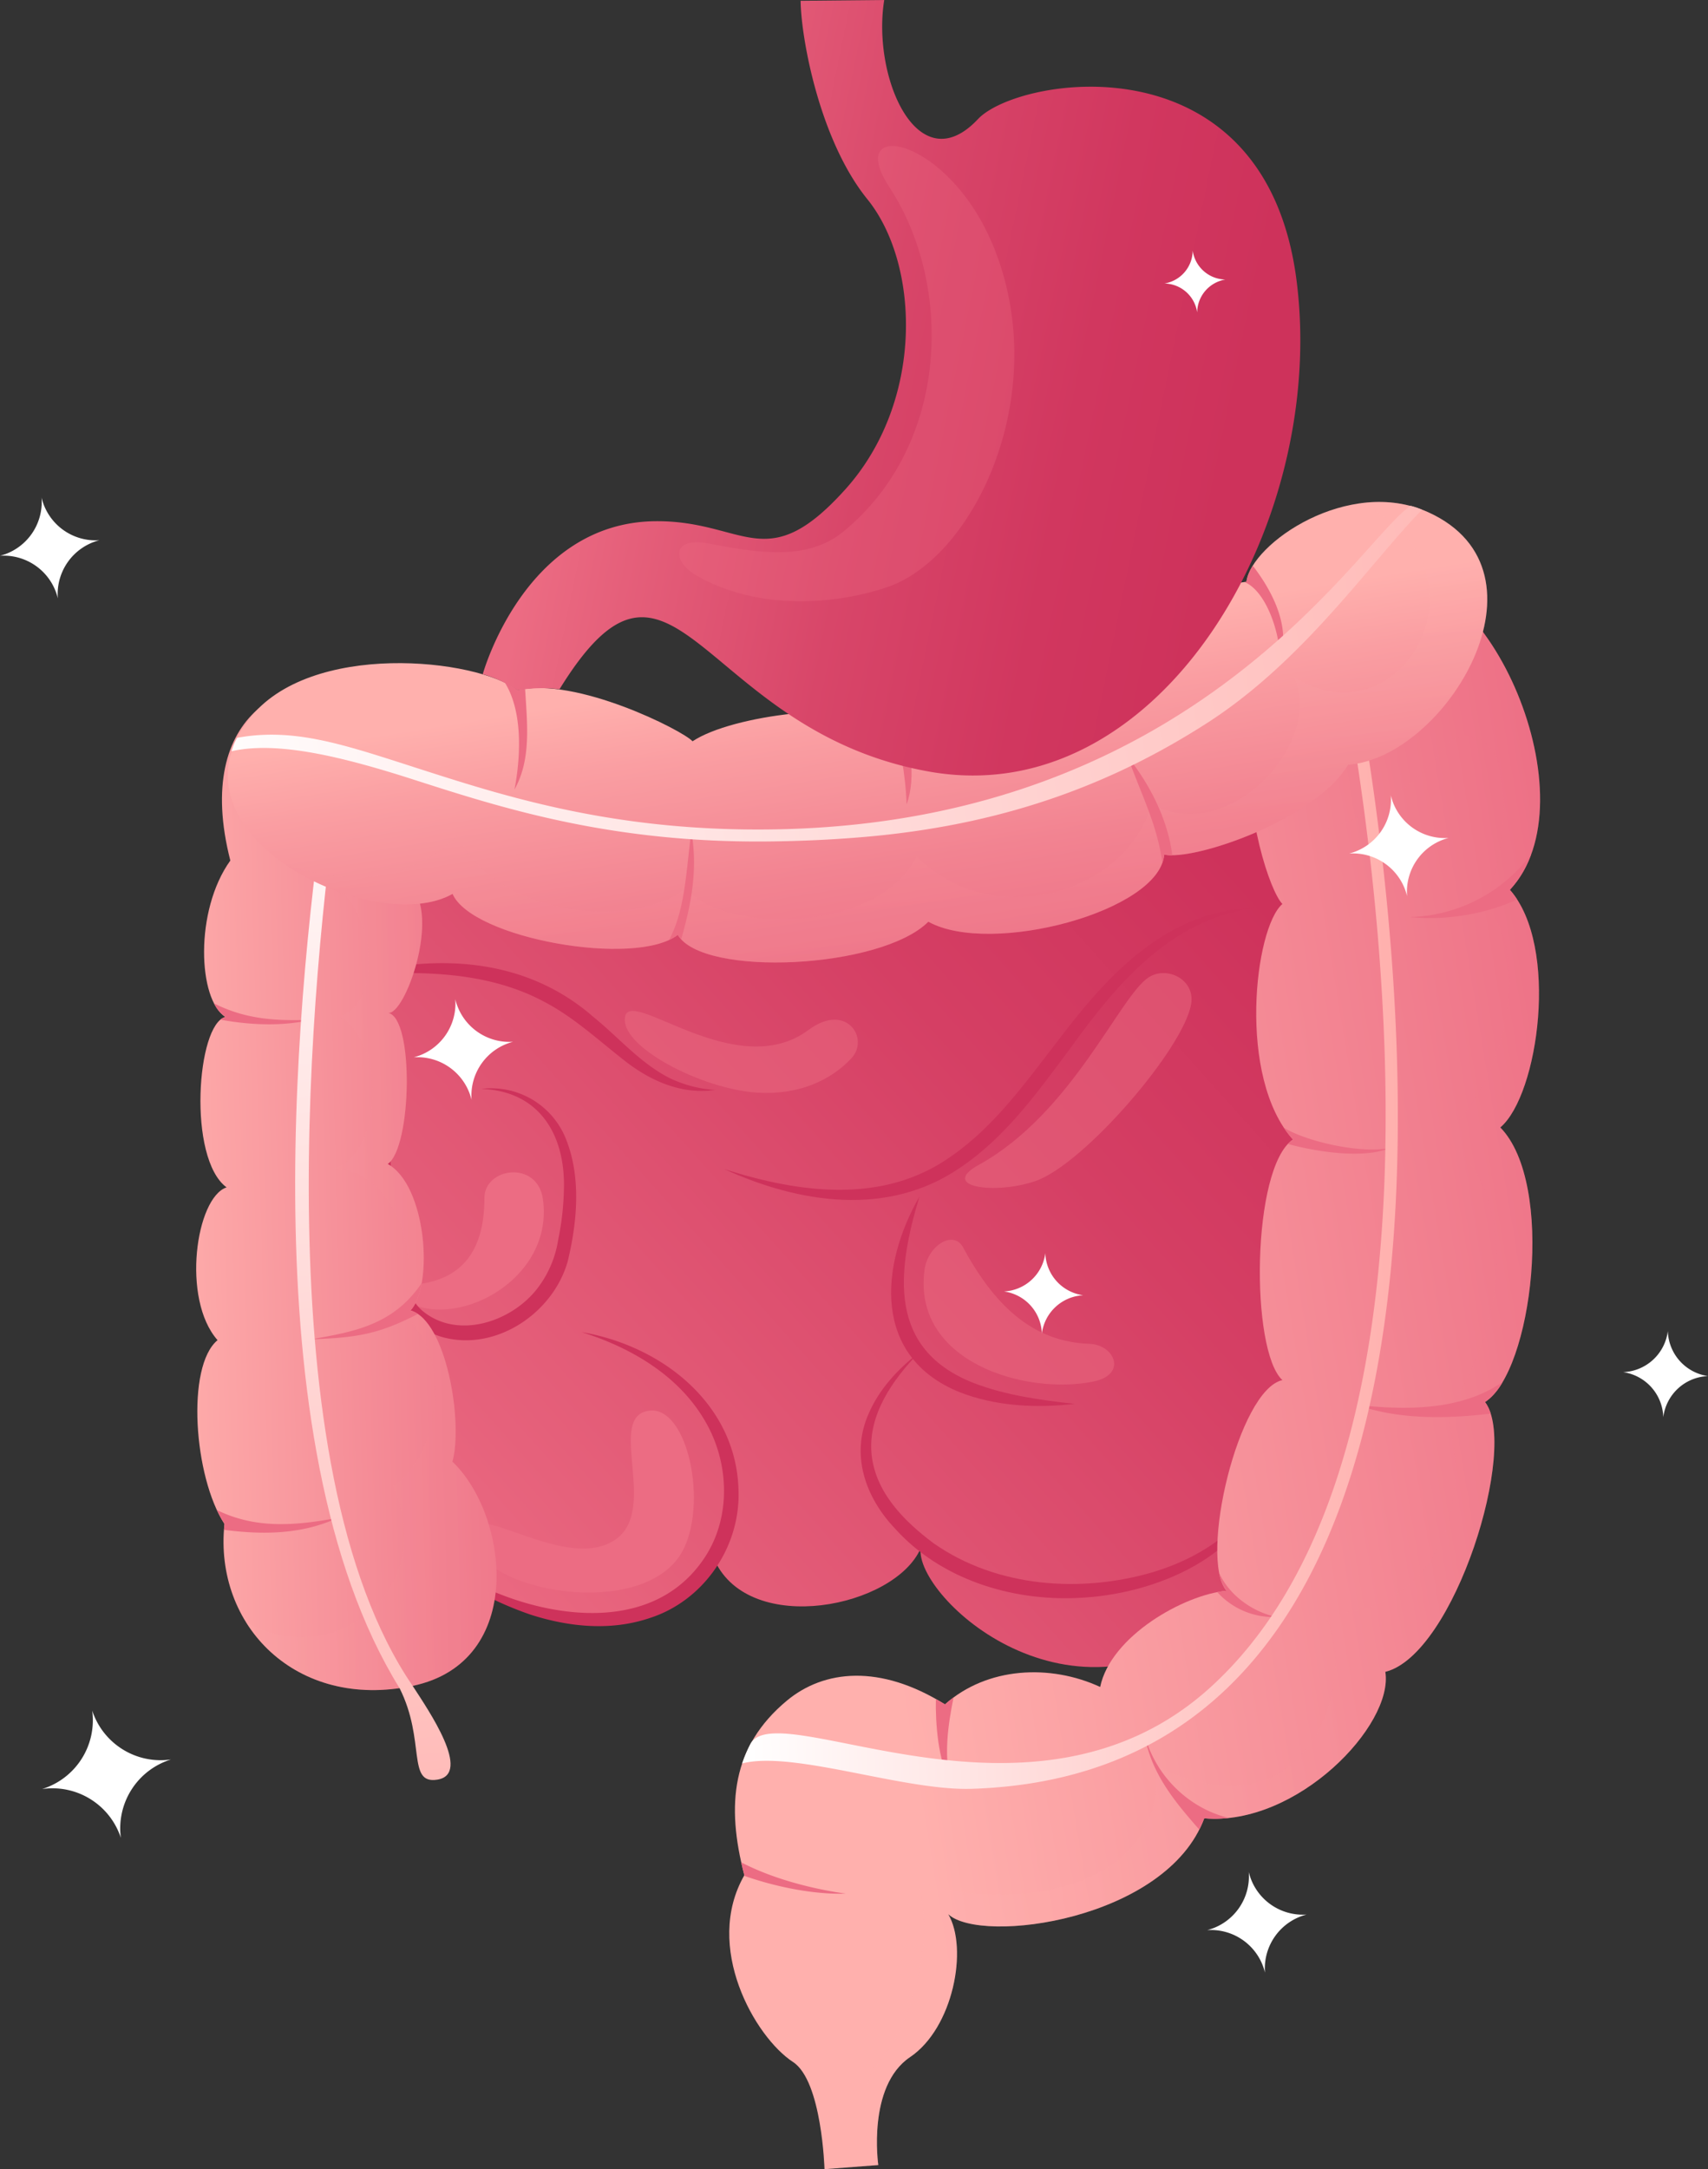 <?xml version="1.0" encoding="UTF-8"?> <svg xmlns="http://www.w3.org/2000/svg" xmlns:xlink="http://www.w3.org/1999/xlink" viewBox="0 0 623.37 791.53"><rect x="0" y="0" width="623.37" height="791.53" fill="#333333" stroke="none"/> <defs> <style>.cls-1{isolation:isolate;}.cls-2{fill:url(#linear-gradient);}.cls-16,.cls-3,.cls-4{fill:#ec6c83;}.cls-3{opacity:0.5;}.cls-5{fill:#ce325b;}.cls-6{fill:url(#linear-gradient-2);}.cls-10,.cls-13,.cls-7{mix-blend-mode:multiply;opacity:0.2;}.cls-7{fill:url(#linear-gradient-3);}.cls-8{fill:url(#linear-gradient-4);}.cls-9{fill:url(#linear-gradient-5);}.cls-10{fill:url(#linear-gradient-6);}.cls-11{fill:url(#linear-gradient-7);}.cls-12{fill:url(#linear-gradient-8);}.cls-13{fill:url(#linear-gradient-9);}.cls-14{fill:url(#linear-gradient-10);}.cls-15{fill:url(#linear-gradient-11);}.cls-16{opacity:0.3;}.cls-17{fill:#fff;}</style> <linearGradient id="linear-gradient" x1="164.93" y1="533.93" x2="469.46" y2="277.55" gradientTransform="translate(-36.62 42.13) rotate(-1.78)" gradientUnits="userSpaceOnUse"> <stop offset="0" stop-color="#ec6c83"></stop> <stop offset="0.16" stop-color="#e6617b"></stop> <stop offset="0.7" stop-color="#d53f64"></stop> <stop offset="1" stop-color="#ce325b"></stop> </linearGradient> <linearGradient id="linear-gradient-2" x1="79.69" y1="395.65" x2="234.66" y2="396.38" gradientTransform="translate(-36.62 42.13) rotate(-1.78)" gradientUnits="userSpaceOnUse"> <stop offset="0" stop-color="#ffb0ad"></stop> <stop offset="0.58" stop-color="#f38693"></stop> <stop offset="1" stop-color="#ec6c83"></stop> </linearGradient> <linearGradient id="linear-gradient-3" x1="97.49" y1="397.21" x2="229.88" y2="397.83" xlink:href="#linear-gradient-2"></linearGradient> <linearGradient id="linear-gradient-4" x1="134.84" y1="216.82" x2="168.81" y2="684.12" gradientTransform="translate(-36.62 42.13) rotate(-1.78)" gradientUnits="userSpaceOnUse"> <stop offset="0" stop-color="#fff"></stop> <stop offset="1" stop-color="#ffb0ad"></stop> </linearGradient> <linearGradient id="linear-gradient-5" x1="332.72" y1="485.26" x2="635.29" y2="444.53" gradientTransform="translate(-36.62 42.13) rotate(-1.78)" gradientUnits="userSpaceOnUse"> <stop offset="0" stop-color="#ffb0ad"></stop> <stop offset="1" stop-color="#ec6c83"></stop> </linearGradient> <linearGradient id="linear-gradient-6" x1="361.43" y1="481.4" x2="633.33" y2="444.79" xlink:href="#linear-gradient-2"></linearGradient> <linearGradient id="linear-gradient-7" x1="288.69" y1="426.75" x2="535.57" y2="426.75" xlink:href="#linear-gradient-4"></linearGradient> <linearGradient id="linear-gradient-8" x1="431.66" y1="137.96" x2="440.49" y2="288.75" gradientTransform="matrix(1, -0.1, 0.1, 1, -131.63, 145.22)" gradientUnits="userSpaceOnUse"> <stop offset="0" stop-color="#ffb0ad"></stop> <stop offset="0.17" stop-color="#fa9ea2"></stop> <stop offset="0.5" stop-color="#f28391"></stop> <stop offset="0.78" stop-color="#ee7287"></stop> <stop offset="1" stop-color="#ec6c83"></stop> </linearGradient> <linearGradient id="linear-gradient-9" x1="350.97" y1="198.51" x2="360.65" y2="363.94" xlink:href="#linear-gradient-2"></linearGradient> <linearGradient id="linear-gradient-10" x1="96.45" y1="254.03" x2="629.16" y2="197.42" xlink:href="#linear-gradient-4"></linearGradient> <linearGradient id="linear-gradient-11" x1="244.75" y1="82.12" x2="566.92" y2="158.84" gradientTransform="translate(-36.62 42.13) rotate(-1.78)" gradientUnits="userSpaceOnUse"> <stop offset="0" stop-color="#ec6c83"></stop> <stop offset="0.11" stop-color="#e55f7a"></stop> <stop offset="0.34" stop-color="#d84669"></stop> <stop offset="0.56" stop-color="#d1375f"></stop> <stop offset="0.74" stop-color="#ce325b"></stop> </linearGradient> </defs> <g class="cls-1"> <g id="Слой_2" data-name="Слой 2"> <g id="Слой_1-2" data-name="Слой 1"> <path class="cls-2" d="M114.23,309.73c20.69-4.89,143.23,38.45,188.31,19.93s137.64-55.14,164.19-42.17S470,570.27,446.15,590.1C391,636,334,582.7,336,565c-9.41,21.52-62.13,32.24-75.12,4.46-6.57,14.48-45.76,27.34-61.08,20.09-41.47-16.68-70.26-28-76.06-42.55C94.61,473.9,88.73,315.75,114.23,309.73Z"></path> <path class="cls-3" d="M310.76,386.13c6.69-7.17-1.85-20.6-15.68-10.32-26.21,19.49-64.51-15.26-66.91-5-2.53,10.82,27.91,26.65,48.31,27.89C291.39,399.59,303.13,394.3,310.76,386.13Z"></path> <path class="cls-4" d="M176.79,437.16c.07,42.71-40.82,26.91-32,35.06,16.92,15.72,57.82-3.38,53.35-34.74C196.06,423.23,176.78,426,176.79,437.16Z"></path> <path class="cls-3" d="M397.61,490.34c-20.47-.71-34.49-13.64-46.12-35.21-3.47-6.42-12.87-.78-14.08,8.29C333,497,374.28,509.15,399.07,504.1,411.5,501.57,406.86,490.66,397.61,490.34Z"></path> <path class="cls-3" d="M419.32,356.56c-10.62,6.67-27.86,49.59-62.1,68.48-14.6,8.06,5.92,11,20.73,5.89,17.7-6.13,54.12-48.44,56.79-64.59C436.23,357.43,426,352.36,419.32,356.56Z"></path> <path class="cls-4" d="M235.12,515.16c-12.37,4.3,4.4,35.45-10,46.23-17.88,13.44-53.57-15.52-53.26-1.71.47,21.18,64.58,32.73,77.73,5.33C258.56,546.45,250,510,235.12,515.16Z"></path> <path class="cls-5" d="M129.87,355.63c30.31-7.7,62.11-6,86.64,15.38,9.25,7.5,17,16.72,27.54,22.19A44.38,44.38,0,0,0,261,397.69c-12.49,1.87-24.29-3.57-33.86-11.32-9.35-7.35-18-15.34-28.47-20.81-21-11.28-45.39-11.25-68.8-9.93Z"></path> <path class="cls-5" d="M175.64,397.33a29.33,29.33,0,0,1,30.88,18.18c5.66,14,4.15,30.48.65,44.84-5.32,18.69-25.91,32.72-45.3,27.65-10.49-2.92-16.69-10.53-19-20.76-4.06-18.18-1.93-36.37-.86-54.61.55,9.05.73,18.11,1.31,27.1.95,11.92,1.52,29.79,10.55,38.31,12.86,11.08,33,4.35,42.44-8.15a38.83,38.83,0,0,0,7.39-17.39,100.69,100.69,0,0,0,2.13-19.71c.19-19.25-9.37-34.76-30.17-35.46Z"></path> <path class="cls-5" d="M264.4,426.61c27.42,8.73,58.12,12.95,82.9-4.8,15.86-11,27.22-27.12,39-42.33,17.9-23.66,39.43-47.2,71.26-48.19-30.61,4.45-50,27.71-67.05,51.38C378.74,398.44,367,415,350.25,426.18c-26.2,17.91-58.52,12.91-85.85.43Z"></path> <path class="cls-5" d="M335.58,436.59c-8.29,27.48-11.74,55.74,19.89,68.09,11.74,4.47,24.07,6.17,36.75,7.57-13.93,1.61-28.85.92-42.15-4.33-31.63-12.9-29-46.05-14.49-71.33Z"></path> <path class="cls-5" d="M462.13,538.24c-6.11,29.82-41.07,43.68-68.58,44.81-24.49,1.21-50.37-6.84-67.06-25.48-10.72-11.36-16.08-26.77-9.49-41.68,3.88-9.06,10.73-16.36,18.36-22.32-9.53,9.83-18.54,22.55-17.29,36.81,1.29,14,11.81,24.63,22.65,32.72,23,16.13,53.7,18.34,80.3,10.49,17.67-5.39,35.46-16.82,41.11-35.35Z"></path> <path class="cls-5" d="M212.27,486.07c29.26,4.95,56.58,26.23,57.27,57.85.68,20.58-12.69,40.12-32.33,46.45-14.33,4.86-29.6,3.29-43.63-1.23a133,133,0,0,1-37.91-20.55,195.93,195.93,0,0,0,25.55,12.6c24.93,10.14,58.05,12.84,75.27-11.85,10.6-15,9.91-35.81.53-51.35-9.63-16.25-26.91-26.37-44.75-31.92Z"></path> <path class="cls-6" d="M150.61,615.15c41.55-8.7,35-62.32,14.5-81.82,4-14.2-2.21-51.54-15.28-55.16,8.57-9.5,5.72-45.69-8.33-53.46,8.77-5.88,9.75-53.42.09-55.14,6.19,1.12,19.31-35.63,8.15-46.4,10.64-9.94,16.47-60.63-13.35-70.73S70.16,259.56,84.06,314c-13.14,18.29-11.81,50.83-1.78,57.08-10.46,2.54-13.93,51.59.41,62.17C71.5,437,66.15,474,79.4,489c-11.55,9.57-8.66,49.93,2.52,67.07C78,593,108,624.06,150.61,615.15Z"></path> <path class="cls-7" d="M165.11,533.33c4-14.2-2.21-51.54-15.28-55.16,8.57-9.5,5.72-45.69-8.33-53.46,8.77-5.88,9.75-53.42.09-55.14,6.19,1.12,19.31-35.63,8.15-46.4,10.64-9.94,16.47-60.63-13.35-70.73l-.69-.21c13,23.22-16.48,39.2-30.48,60.59,34.9,9.61,35.62,54.63,18.31,57.79,18.26,10.76,15.59,51.32-2,55.74,24,.62,32.65,35.07,25.28,52.75,21.18,18.38,10.74,55.47-3.44,63.09,17,35.55-20.26,68.79-53.67,49.58,11.29,18.29,33.47,29.12,60.91,23.38C192.16,606.45,185.65,552.83,165.11,533.33Z"></path> <path class="cls-4" d="M113.89,488.65c16.21-.5,24.57-1.91,38.6-9.21a9.53,9.53,0,0,0-2.66-1.27c1.95-2.15,3.29-5.69,4.07-10C143.62,483.44,129.26,485.89,113.89,488.65Z"></path> <path class="cls-4" d="M79.17,551a41.26,41.26,0,0,0,2.75,5c-.07.74-.11,1.47-.17,2.21,12.21,1.56,27.35,2.22,41.52-4.38C107,556.9,93,557.73,79.17,551Z"></path> <path class="cls-4" d="M113.45,372.12c-11.87.37-23.25.11-35.33-6a12.31,12.31,0,0,0,4.16,4.93,4.66,4.66,0,0,0-1.86,1C91.45,374.07,103.11,374.53,113.45,372.12Z"></path> <path class="cls-8" d="M150.61,615.15h0c-54.8-80-37.08-260.47-26.78-330.08l-4.34-.64C109.13,354.52,89.89,525.66,145.84,616c9.58,19.08,2.58,35.12,13.73,33.37C172.42,647.37,156.4,624.07,150.61,615.15Z"></path> <path class="cls-9" d="M505.32,209.76c38-5.2,76.16,82.49,45.73,114.92,18.12,20.43,10.47,74.89-3.48,86.71,20.11,20.51,11.72,89.15-5.59,100.2,12.45,16.15-11.09,92.16-36.38,98.44,3.12,19.42-32.23,56.38-66.09,53.44-13.74,37.13-81.42,46.15-93.42,35,7.32,12.52,1.81,41.52-13.95,52.14S320.55,790,320.55,790l-19.63,1.5s-.91-32.2-11.49-39.11c-13.92-9.09-32.75-42.06-17.76-68.16-6.76-25.75-4.54-47,15.5-63.68,13.55-11.27,34-13.45,57.72,1.36,15.44-13.74,38.45-14.77,56.64-6.37,3.83-18.53,30.63-33.67,46.1-35.09-10.15-12.07,4.42-73.39,20.41-76.87-11.74-10.72-11.33-77.49,3.85-87.8-20.42-22.65-14-77.27-3.85-85.93C458.8,320.34,432.05,219.78,505.32,209.76Z"></path> <path class="cls-10" d="M551.05,324.68c30.43-32.43-7.76-120.12-45.73-114.92-51.38,7-53.58,58.57-47.12,92,25.85,7.16,52-7.36,69.19-29.18,6.46-8.21,17.16-3,19.93,6.78,2.92,14.7,1.19,38.71-6.64,49.81,16.92,13,13.2,61.93-14.89,86.4,25,11.55,28.51,63.72,1.94,99.67,9.35,27.92,1,72.65-44.7,73.86,12.85,16.85-1.26,84.35-61.1,55.27,3.84,48.82-60.12,53.24-87.65,41.51,5.23,10,4.83,44.11-13.75,66.92-4.16,5.09-6,12.67-3.81,37.49l3.83-.3s-4.18-28.78,11.59-39.4,21.27-39.62,13.95-52.14c12,11.13,79.68,2.11,93.42-35,33.86,2.94,69.21-34,66.09-53.44,25.29-6.28,48.83-82.29,36.38-98.44,17.31-11,25.7-79.69,5.59-100.2C561.52,399.57,569.17,345.11,551.05,324.68Z"></path> <path class="cls-4" d="M270.52,679.54c.35,1.56.73,3.13,1.15,4.72a1,1,0,0,0-.1.18c10.77,3.8,24.83,6.9,37.12,6.52C294.79,689,281,685,270.52,679.54Z"></path> <path class="cls-4" d="M514.53,334.63a78.57,78.57,0,0,0,39.19-6.37,29.22,29.22,0,0,0-2.67-3.58,37.37,37.37,0,0,0,7.72-12.88A57.3,57.3,0,0,1,514.53,334.63Z"></path> <path class="cls-4" d="M465.76,590C457,588.1,448.6,582,445,574a14.61,14.61,0,0,0,2.65,6.44,30.72,30.72,0,0,0-3.36.5A27.47,27.47,0,0,0,465.76,590Z"></path> <path class="cls-4" d="M417.81,633.36c2.43,13.89,11.2,24.35,19.89,34.2a44.11,44.11,0,0,0,1.81-4.09,45.32,45.32,0,0,0,9-.14C435.64,660.36,422.47,649.81,417.81,633.36Z"></path> <path class="cls-4" d="M346.87,650.35c-2.38-10.24-.91-20.79,1.15-31-1.07.8-2.12,1.63-3.13,2.54-1.12-.7-2.22-1.32-3.32-1.94C341.37,628.55,342.38,642.57,346.87,650.35Z"></path> <path class="cls-4" d="M495.4,512.67c15.38,5.44,33,5,48.65,3.13a14.26,14.26,0,0,0-2.07-4.21,21.52,21.52,0,0,0,6.44-7.34C531.75,515.92,508.76,514,495.4,512.67Z"></path> <path class="cls-4" d="M507.51,418.79c-10.29,2.4-30.77-2.24-38.94-7.31a36.72,36.72,0,0,0,3.32,4.33,10.86,10.86,0,0,0-1.81,1.62C480.08,420.17,497.72,423.07,507.51,418.79Z"></path> <path class="cls-11" d="M354.57,652.71c-24.84.77-65.16-14.07-83.71-9.26a49.56,49.56,0,0,1,3.12-7.32c10.68-17.78,102.94,38.25,167.65-20.33C529.25,536.48,506.2,339,492,257.52l4.32-.75c14.3,82.17,37.87,282-51.79,362.3C420.78,640.35,390.68,651.59,354.57,652.71Z"></path> <path class="cls-12" d="M90.88,262.4c22.17-28.79,83.31-22.1,98-10.54,21.34-5.07,60.35,14.7,63.88,18.62,14.76-9.75,58.18-14.68,74.15-7.56,10.56-8.06,36.34-21.34,76.29-21.05,6.84-13,44.79-29.77,51.69-29.51,1.74-14.08,37.39-38.62,66.42-25.43,47.58,21.64,6.36,89.52-29.3,92.11-11.81,20-56.39,35.29-67.13,32.75-1.4,20.63-63.27,37.2-86.06,24.53-17.18,17.24-82.43,20.38-91.45,4.77-15.29,12-75.15,1.35-82.19-14.93C136.67,342.37,58.4,304.59,90.88,262.4Z"></path> <path class="cls-13" d="M521.33,186.93a44.79,44.79,0,0,0-24.69-3.3c50.07,23.69,16.29,87.87-24.26,63.59,10.62,24.32-24.07,61.5-52.13,46.12-8.85,32.32-57.55,47.31-85.69,19.13-15.22,29.94-74.2,27-84,11.31-16.7,14.63-68.41,12.5-83.54-18.81-20.39,19-42.48,16.84-62.65,10.7,19.11,13.05,46.33,18.7,60.79,10.49,7,16.28,66.9,26.9,82.19,14.92,9,15.62,74.27,12.48,91.45-4.76,22.79,12.67,84.66-3.9,86.06-24.53,10.74,2.54,55.32-12.74,67.13-32.75C527.69,276.45,568.91,208.57,521.33,186.93Z"></path> <path class="cls-4" d="M187.77,288.08c6.16-11,4.65-23.75,3.88-36.7a26.73,26.73,0,0,0-2.75.48,25.37,25.37,0,0,0-4.63-2.77C191.71,261.12,189.38,279.77,187.77,288.08Z"></path> <path class="cls-4" d="M330.22,260.59c-1.2.81-2.34,1.6-3.29,2.33-.52-.23-1.05-.45-1.63-.65,3,7.72,5.26,20.77,5.58,31.23C334.65,283.17,331.6,271.35,330.22,260.59Z"></path> <path class="cls-4" d="M424.22,314.84a10.93,10.93,0,0,0,.68-3,13.32,13.32,0,0,0,2.94.26c-1.4-11.87-7.48-25.08-16.17-35.84C416.2,289.29,422.33,300.63,424.22,314.84Z"></path> <path class="cls-4" d="M457.24,206.44a15.05,15.05,0,0,0-2.33,5.92,6.37,6.37,0,0,0-.74,0c7.32,3,12.54,16.56,13.06,27.61C471.24,227.93,463.43,214.41,457.24,206.44Z"></path> <path class="cls-4" d="M252.32,303.33c-1.89,14-2.14,28.59-8.16,39.67a15.49,15.49,0,0,0,3.23-1.92,9.82,9.82,0,0,0,1.23,1.63C252.15,330.27,254.81,317.57,252.32,303.33Z"></path> <path class="cls-14" d="M319.65,305q-17.59,1.71-36.66,2c-58.81,1-99.28-12-131.79-22.46-26.23-8.44-49.92-14.23-66.68-10.43a21.79,21.79,0,0,1,2-4.89c20.89-3.84,39.12,2.5,66,11.15,32.21,10.36,72.29,23.25,130.37,22.25C438,300,496.82,196,514.87,184.57A23.78,23.78,0,0,1,519,186c-18.78,19.14-42.75,54.71-78,77.53C407.29,285.28,369,300.14,319.65,305Z"></path> <path class="cls-15" d="M322.72,0C318.16,28.17,335,66.82,356.93,43.46,371.74,27.7,461.74,13.14,473.2,102.3s-50,194.05-133.93,179.27S246,183.71,204.21,251.49a52.37,52.37,0,0,0-15.31.37A46.54,46.54,0,0,0,176.19,246s15.32-55.45,63.1-55.82c32.63-.25,40.19,20.62,69.18-11.57s27.24-82.27,8.1-105.91C299.1,51.14,292.35,13.89,292.2.29Z"></path> <path class="cls-16" d="M324.54,68.2c23.37,35.54,22.25,93.93-16.81,125.83-13.58,11.09-32.42,7.41-49.17,4.29C245,195.8,245.22,204.8,254.2,210c22.95,13.24,52,10.44,70.25,4,31.42-11.17,59.5-70.39,38.46-123.28C346.51,49.45,307.86,42.82,324.54,68.2Z"></path> <path class="cls-17" d="M425,103.44a12.29,12.29,0,0,0,10.3-12A12.28,12.28,0,0,0,447.24,102a12.3,12.3,0,0,0-10.31,12A12.3,12.3,0,0,0,425,103.44Z"></path> <path class="cls-17" d="M440.59,704.27a20.28,20.28,0,0,0,15.17-21.22,20.27,20.27,0,0,0,21.1,15.54,20.27,20.27,0,0,0-15.17,21.23A20.27,20.27,0,0,0,440.59,704.27Z"></path> <path class="cls-17" d="M0,202.8a20.27,20.27,0,0,0,15.17-21.22,20.27,20.27,0,0,0,21.11,15.54,20.26,20.26,0,0,0-15.17,21.23A20.29,20.29,0,0,0,0,202.8Z"></path> <path class="cls-17" d="M492.43,311.44a20.29,20.29,0,0,0,15.17-21.23,20.26,20.26,0,0,0,21.1,15.54A20.26,20.26,0,0,0,513.55,327,20.31,20.31,0,0,0,492.43,311.44Z"></path> <path class="cls-17" d="M151,385.8a20.26,20.26,0,0,0,15.16-21.23,20.28,20.28,0,0,0,21.11,15.55,20.27,20.27,0,0,0-15.16,21.23A20.29,20.29,0,0,0,151,385.8Z"></path> <path class="cls-17" d="M366.4,471.23a16,16,0,0,0,15.11-14,16,16,0,0,0,13.84,15.39,16,16,0,0,0-15.1,14A16,16,0,0,0,366.4,471.23Z"></path> <path class="cls-17" d="M44.11,670.6a26.28,26.28,0,0,0-28.76-17.81,26.27,26.27,0,0,0,18.3-28.64A26.29,26.29,0,0,0,62.41,642,26.3,26.3,0,0,0,44.11,670.6Z"></path> <path class="cls-17" d="M607.05,517.11a17.09,17.09,0,0,0-14.65-16.44,17.12,17.12,0,0,0,16.31-15,17.11,17.11,0,0,0,14.66,16.44A17.12,17.12,0,0,0,607.05,517.11Z"></path> </g> </g> </g> </svg> 